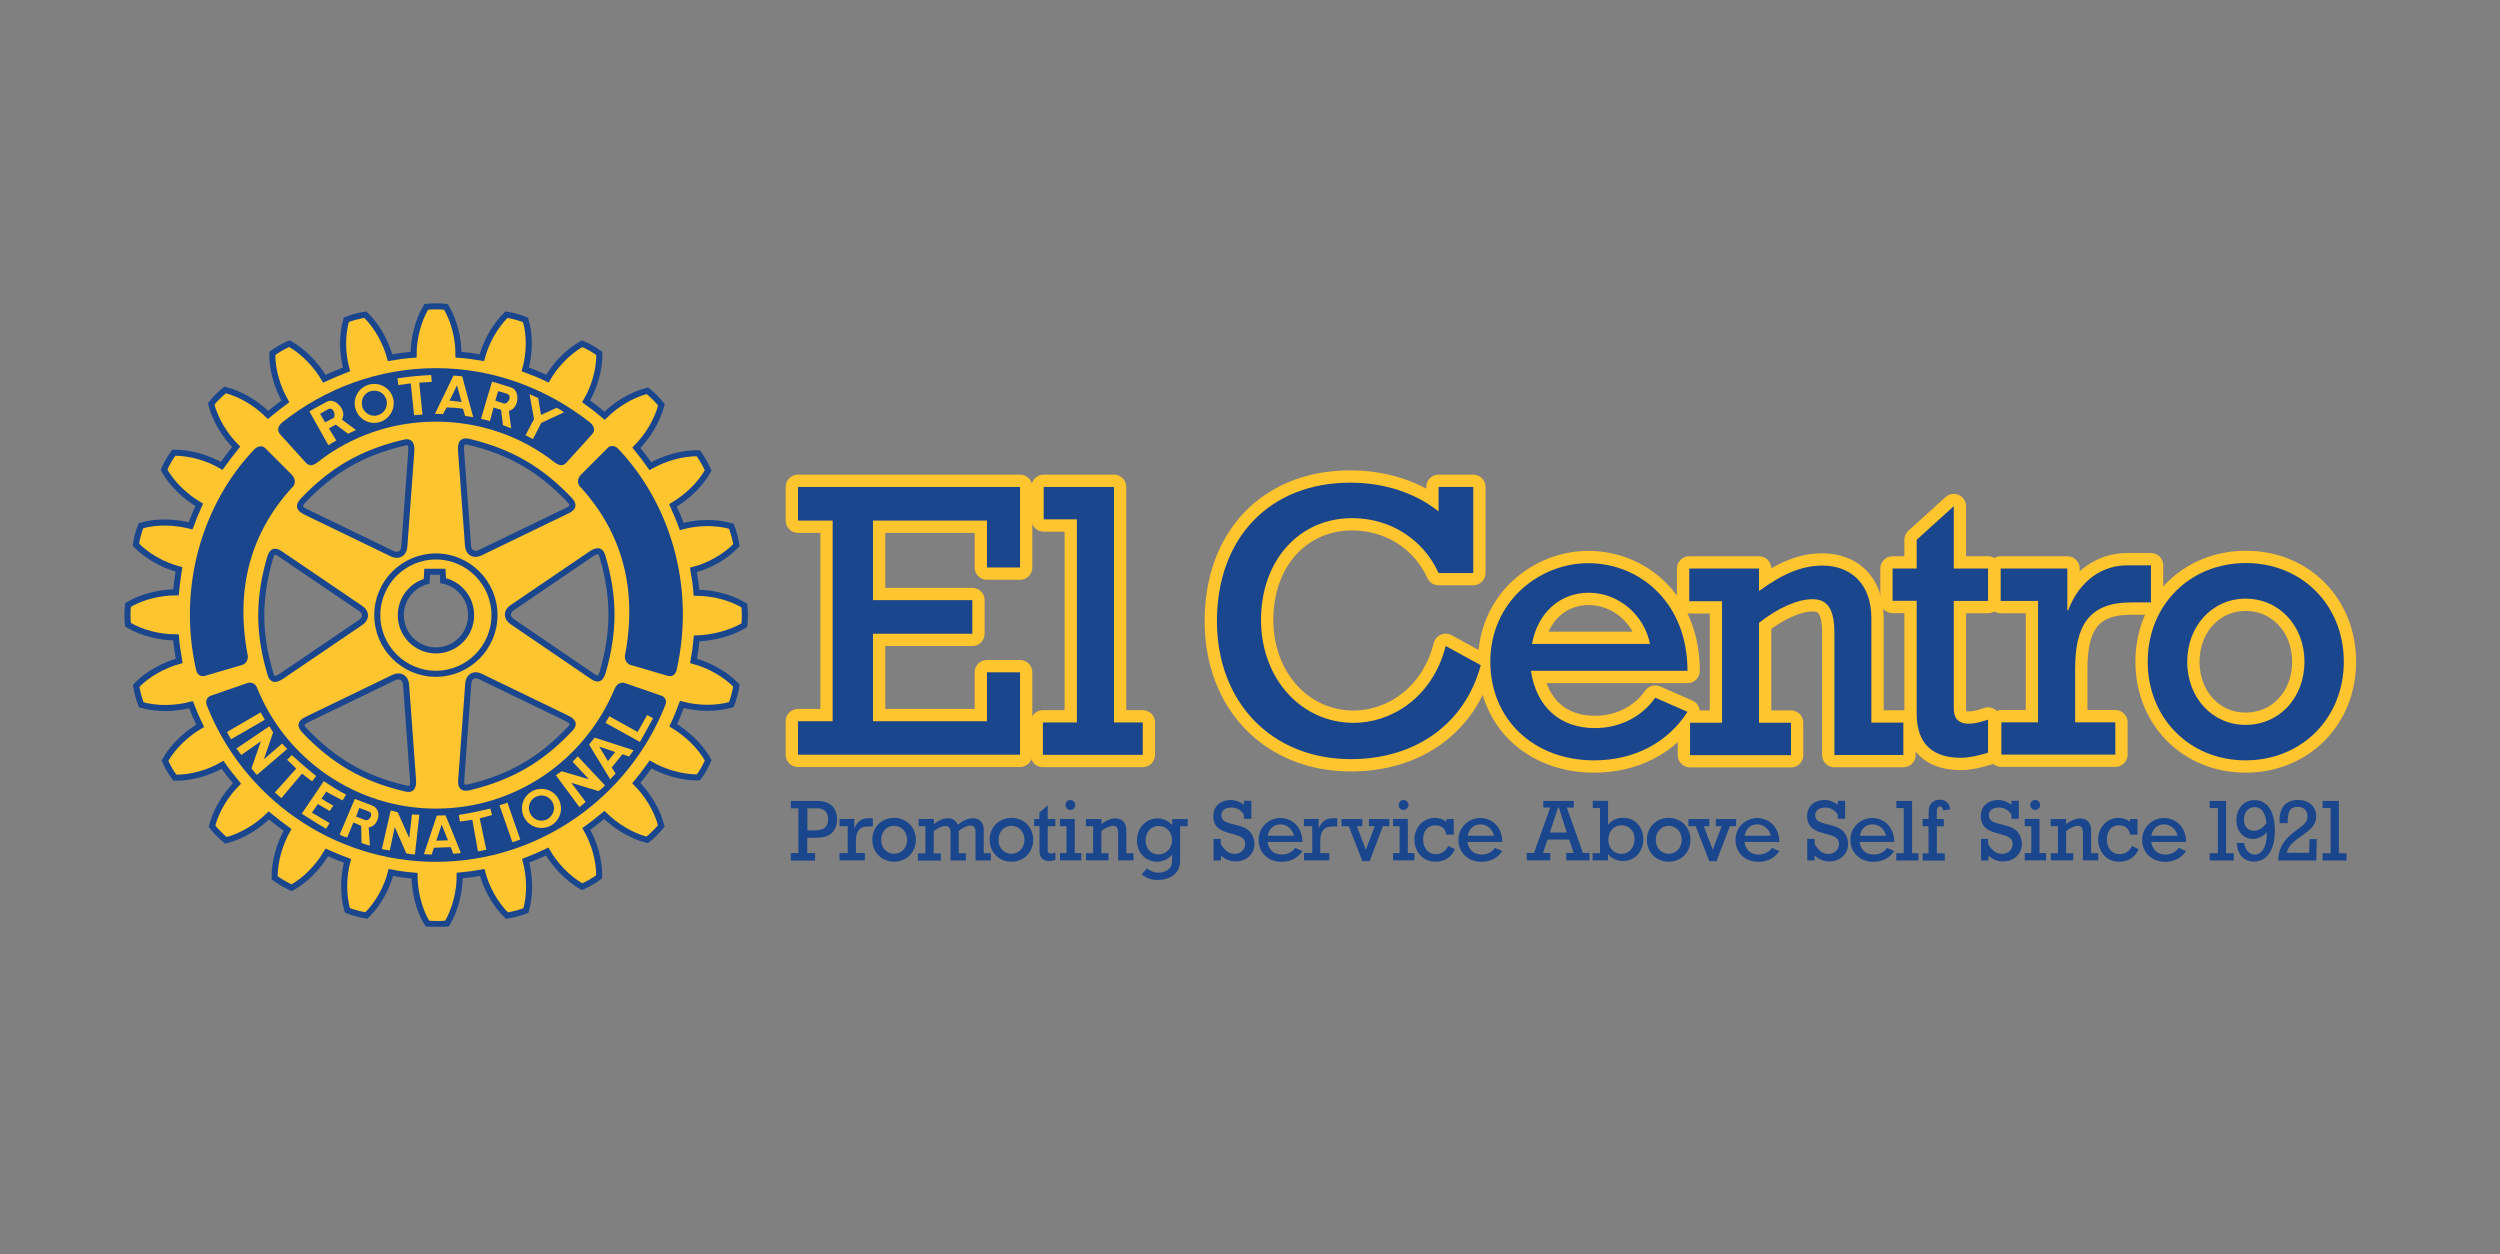 <?xml version="1.0" encoding="UTF-8"?> <svg xmlns="http://www.w3.org/2000/svg" xmlns:xlink="http://www.w3.org/1999/xlink" version="1.1" id="Layer_1" x="0px" y="0px" viewBox="0 0 186 93.33" style="enable-background:new 0 0 186 93.33;" xml:space="preserve"><rect x="0" y="0" width="186" height="93.33" fill="#808080" stroke="none"/> <style type="text/css"> .st0{clip-path:url(#SVGID_2_);fill:#FFC52F;} .st1{clip-path:url(#SVGID_2_);fill:none;stroke:#1A468D;stroke-width:0.452;} .st2{clip-path:url(#SVGID_2_);fill:#1A468D;} .st3{fill:#FFC52F;} .st4{clip-path:url(#SVGID_4_);fill:#FFC52F;} .st5{fill:#FFFFFF;} .st6{fill:none;stroke:#FFC52F;stroke-width:1.829;stroke-linejoin:round;} .st7{clip-path:url(#SVGID_6_);fill:#FFFFFF;} .st8{clip-path:url(#SVGID_6_);fill:none;stroke:#FFC52F;stroke-width:1.829;stroke-linejoin:round;} .st9{clip-path:url(#SVGID_6_);fill:#1A468D;} .st10{fill:#1A468D;} .st11{clip-path:url(#SVGID_8_);fill:#1A468D;} .st12{clip-path:url(#SVGID_10_);fill:#1A468D;} .st13{clip-path:url(#SVGID_12_);fill:#1A468D;} .st14{clip-path:url(#SVGID_14_);fill:#1A468D;} .st15{clip-path:url(#SVGID_16_);fill:#1A468D;} .st16{clip-path:url(#SVGID_18_);fill:#1A468D;} </style> <g> <defs> <rect id="SVGID_1_" x="9.25" y="22.56" width="166.05" height="46.39"></rect> </defs> <clipPath id="SVGID_2_"> <use xlink:href="#SVGID_1_" style="overflow:visible;"></use> </clipPath> <path class="st0" d="M44.83,50.05c-0.2,0.64-0.51,0.44-0.84,0.21l-5.88-4.01c-0.43-0.29-0.44-0.75,0-1.04l5.88-4 c0.61-0.4,0.73-0.13,0.84,0.21C45.72,44.45,45.71,47.03,44.83,50.05 M42.38,54.26c-2.17,2.29-4.41,3.57-7.46,4.31 c-0.64,0.16-0.63-0.22-0.6-0.62l0.52-7.1c0.04-0.51,0.43-0.76,0.9-0.52l6.41,3.1C42.81,53.74,42.64,53.99,42.38,54.26 M32.44,48.39 c-1.45,0-2.62-1.17-2.62-2.62c0-1.2,0.81-2.22,1.92-2.52l0.04-0.71h1.15l0.04,0.66c1.19,0.25,2.08,1.3,2.08,2.56 C35.06,47.21,33.88,48.39,32.44,48.39 M30.12,58.65c-3.07-0.73-5.3-2.03-7.47-4.31c-0.45-0.47-0.12-0.65,0.24-0.83l6.41-3.1 c0.46-0.22,0.87,0,0.91,0.52l0.52,7.11C30.77,58.76,30.48,58.74,30.12,58.65 M20.94,50.31c-0.6,0.41-0.73,0.13-0.83-0.21 c-0.9-3.02-0.89-5.61-0.01-8.62c0.2-0.64,0.51-0.44,0.84-0.21l5.89,4c0.43,0.28,0.44,0.75,0,1.04L20.94,50.31z M22.54,37.25 c2.16-2.27,4.4-3.57,7.46-4.3c0.35-0.09,0.65-0.11,0.6,0.62l-0.52,7.1c-0.04,0.53-0.45,0.75-0.91,0.52l-6.41-3.1 C22.42,37.91,22.09,37.73,22.54,37.25 M34.91,32.88c3.07,0.74,5.3,2.04,7.46,4.31c0.45,0.48,0.13,0.66-0.23,0.83l-6.41,3.1 c-0.46,0.23-0.87,0.01-0.91-0.52l-0.52-7.1C34.25,32.78,34.56,32.8,34.91,32.88 M55.38,46.52c0.05-0.42,0.05-1.05,0-1.47 c-1.08-0.65-2.4-0.94-3.56-0.95c-0.04-0.56-0.13-1.13-0.23-1.7c1.12-0.29,2.33-0.93,3.2-1.84c-0.06-0.41-0.22-1.03-0.38-1.41 c-1.2-0.34-2.56-0.29-3.69,0.02c-0.19-0.53-0.42-1.05-0.65-1.57c1-0.59,2.01-1.51,2.62-2.6c-0.17-0.4-0.49-0.94-0.73-1.28 c-1.26-0.02-2.55,0.39-3.57,0.96c-0.33-0.46-0.68-0.92-1.04-1.37c0.82-0.83,1.55-1.98,1.86-3.19c-0.26-0.34-0.71-0.79-1.04-1.05 c-1.22,0.31-2.36,1.04-3.19,1.86c-0.43-0.37-0.89-0.73-1.37-1.07c0.59-1.01,1-2.31,0.98-3.56c-0.35-0.27-0.88-0.57-1.28-0.73 c-1.09,0.61-2.01,1.61-2.58,2.6c-0.52-0.25-1.08-0.48-1.65-0.69c0.31-1.12,0.38-2.48,0.02-3.68c-0.39-0.17-1-0.32-1.42-0.39 c-0.9,0.88-1.53,2.08-1.83,3.2c-0.57-0.1-1.17-0.18-1.74-0.22c0.01-1.15-0.29-2.48-0.93-3.56c-0.42-0.05-1.05-0.05-1.47,0 c-0.64,1.08-0.94,2.4-0.94,3.56c-0.59,0.04-1.17,0.12-1.75,0.22c-0.3-1.12-0.94-2.33-1.84-3.2c-0.42,0.06-1.03,0.22-1.42,0.38 c-0.34,1.21-0.29,2.56,0.02,3.69c-0.55,0.21-1.12,0.46-1.65,0.7c-0.58-1-1.51-2-2.6-2.62c-0.39,0.17-0.94,0.48-1.27,0.73 c-0.02,1.26,0.39,2.55,0.97,3.57c-0.43,0.32-0.87,0.66-1.29,1.01c-0.82-0.82-1.97-1.55-3.19-1.86c-0.34,0.27-0.79,0.71-1.04,1.04 c0.31,1.22,1.04,2.37,1.86,3.19c-0.37,0.46-0.73,0.93-1.08,1.42c-1-0.58-2.3-0.99-3.56-0.98c-0.26,0.34-0.57,0.88-0.73,1.27 c0.61,1.1,1.61,2.01,2.62,2.61c-0.23,0.51-0.45,1.03-0.64,1.56c-1.13-0.29-2.49-0.36-3.69-0.01c-0.17,0.39-0.33,1-0.38,1.42 c0.88,0.9,2.08,1.53,3.2,1.83c-0.09,0.56-0.16,1.13-0.22,1.71c-1.16,0-2.5,0.3-3.57,0.94c-0.05,0.42-0.05,1.05,0,1.47 c1.07,0.64,2.4,0.94,3.57,0.94c0.05,0.58,0.14,1.17,0.24,1.75c-1.12,0.31-2.33,0.95-3.2,1.85c0.06,0.42,0.22,1.03,0.38,1.42 c1.2,0.34,2.56,0.29,3.7-0.01c0.2,0.53,0.43,1.06,0.68,1.57c-1,0.58-2,1.5-2.62,2.59c0.17,0.4,0.48,0.94,0.74,1.27 c1.25,0.02,2.55-0.38,3.55-0.96c0.33,0.48,0.7,0.94,1.07,1.39c-0.82,0.82-1.55,1.97-1.86,3.18c0.26,0.34,0.71,0.79,1.04,1.05 c1.22-0.31,2.36-1.04,3.19-1.85c0.44,0.37,0.91,0.72,1.39,1.07c-0.57,1.01-0.97,2.31-0.96,3.57c0.34,0.25,0.88,0.56,1.27,0.74 c1.1-0.61,2.02-1.62,2.61-2.63c0.49,0.22,1.01,0.43,1.54,0.63c-0.3,1.11-0.35,2.47-0.01,3.68c0.39,0.16,1,0.32,1.42,0.38 c0.9-0.88,1.53-2.08,1.82-3.2c0.56,0.12,1.15,0.19,1.76,0.24c0.01,1.16,0.3,2.49,0.95,3.56c0.42,0.05,1.05,0.05,1.47,0 c0.64-1.08,0.94-2.4,0.94-3.57c0.56-0.05,1.13-0.13,1.68-0.23c0.29,1.12,0.93,2.33,1.83,3.21c0.42-0.06,1.03-0.22,1.42-0.38 c0.34-1.2,0.29-2.56-0.02-3.7c0.55-0.21,1.08-0.44,1.6-0.69c0.58,1,1.51,2.01,2.6,2.62c0.39-0.17,0.94-0.48,1.27-0.74 c0.02-1.25-0.38-2.55-0.96-3.56c0.46-0.32,0.9-0.68,1.34-1.04c0.83,0.82,1.98,1.55,3.19,1.86c0.35-0.27,0.79-0.72,1.05-1.04 c-0.31-1.22-1.04-2.36-1.86-3.19c0.37-0.44,0.72-0.91,1.06-1.39c1,0.58,2.31,0.98,3.56,0.97c0.26-0.34,0.57-0.88,0.73-1.28 c-0.61-1.09-1.61-2-2.6-2.6c0.24-0.51,0.44-1.03,0.64-1.55c1.12,0.3,2.48,0.36,3.68,0.01c0.16-0.4,0.32-1,0.38-1.42 c-0.88-0.9-2.08-1.53-3.19-1.83c0.1-0.54,0.18-1.11,0.23-1.67C52.97,47.46,54.3,47.16,55.38,46.52"></path> <path class="st1" d="M44.83,50.05c-0.2,0.64-0.51,0.44-0.84,0.21l-5.88-4.01c-0.43-0.29-0.44-0.75,0-1.04l5.88-4 c0.61-0.4,0.73-0.13,0.84,0.21C45.72,44.45,45.71,47.03,44.83,50.05z M42.38,54.26c-2.17,2.29-4.41,3.57-7.46,4.31 c-0.64,0.16-0.63-0.22-0.6-0.62l0.52-7.1c0.04-0.51,0.43-0.76,0.9-0.52l6.41,3.1C42.81,53.74,42.64,53.99,42.38,54.26z M32.44,48.39c-1.45,0-2.62-1.17-2.62-2.62c0-1.2,0.81-2.22,1.92-2.52l0.04-0.71h1.15l0.04,0.66c1.19,0.25,2.08,1.3,2.08,2.56 C35.06,47.21,33.88,48.39,32.44,48.39z M30.12,58.65c-3.07-0.73-5.3-2.03-7.47-4.31c-0.45-0.47-0.12-0.65,0.24-0.83l6.41-3.1 c0.46-0.22,0.87,0,0.91,0.52l0.52,7.11C30.77,58.76,30.48,58.74,30.12,58.65z M20.94,50.31c-0.6,0.41-0.73,0.13-0.83-0.21 c-0.9-3.02-0.89-5.61-0.01-8.62c0.2-0.64,0.51-0.44,0.84-0.21l5.89,4c0.43,0.28,0.44,0.75,0,1.04L20.94,50.31z M22.54,37.25 c2.16-2.27,4.4-3.57,7.46-4.3c0.35-0.09,0.65-0.11,0.6,0.62l-0.52,7.1c-0.04,0.53-0.45,0.75-0.91,0.52l-6.41-3.1 C22.42,37.91,22.09,37.73,22.54,37.25z M34.91,32.88c3.07,0.74,5.3,2.04,7.46,4.31c0.45,0.48,0.13,0.66-0.23,0.83l-6.41,3.1 c-0.46,0.23-0.87,0.01-0.91-0.52l-0.52-7.1C34.25,32.78,34.56,32.8,34.91,32.88z M55.38,46.52c0.05-0.42,0.05-1.05,0-1.47 c-1.08-0.65-2.4-0.94-3.56-0.95c-0.04-0.56-0.13-1.13-0.23-1.7c1.12-0.29,2.33-0.93,3.2-1.84c-0.06-0.41-0.22-1.03-0.38-1.41 c-1.2-0.34-2.56-0.29-3.69,0.02c-0.19-0.53-0.42-1.05-0.65-1.57c1-0.59,2.01-1.51,2.62-2.6c-0.17-0.4-0.49-0.94-0.73-1.28 c-1.26-0.02-2.55,0.39-3.57,0.96c-0.33-0.46-0.68-0.92-1.04-1.37c0.82-0.83,1.55-1.98,1.86-3.19c-0.26-0.34-0.71-0.79-1.04-1.05 c-1.22,0.31-2.36,1.04-3.19,1.86c-0.43-0.37-0.89-0.73-1.37-1.07c0.59-1.01,1-2.31,0.98-3.56c-0.35-0.27-0.88-0.57-1.28-0.73 c-1.09,0.61-2.01,1.61-2.58,2.6c-0.52-0.25-1.08-0.48-1.65-0.69c0.31-1.12,0.38-2.48,0.02-3.68c-0.39-0.17-1-0.32-1.42-0.39 c-0.9,0.88-1.53,2.08-1.83,3.2c-0.57-0.1-1.17-0.18-1.74-0.22c0.01-1.15-0.29-2.48-0.93-3.56c-0.42-0.05-1.05-0.05-1.47,0 c-0.64,1.08-0.94,2.4-0.94,3.56c-0.59,0.04-1.17,0.12-1.75,0.22c-0.3-1.12-0.94-2.33-1.84-3.2c-0.42,0.06-1.03,0.22-1.42,0.38 c-0.34,1.21-0.29,2.56,0.02,3.69c-0.55,0.21-1.12,0.46-1.65,0.7c-0.58-1-1.51-2-2.6-2.62c-0.39,0.17-0.94,0.48-1.27,0.73 c-0.02,1.26,0.39,2.55,0.97,3.57c-0.43,0.32-0.87,0.66-1.29,1.01c-0.82-0.82-1.97-1.55-3.19-1.86c-0.34,0.27-0.79,0.71-1.04,1.04 c0.31,1.22,1.04,2.37,1.86,3.19c-0.37,0.46-0.73,0.93-1.08,1.42c-1-0.58-2.3-0.99-3.56-0.98c-0.26,0.34-0.57,0.88-0.73,1.27 c0.61,1.1,1.61,2.01,2.62,2.61c-0.23,0.51-0.45,1.03-0.64,1.56c-1.13-0.29-2.49-0.36-3.69-0.01c-0.17,0.39-0.33,1-0.38,1.42 c0.88,0.9,2.08,1.53,3.2,1.83c-0.09,0.56-0.16,1.13-0.22,1.71c-1.16,0-2.5,0.3-3.57,0.94c-0.05,0.42-0.05,1.05,0,1.47 c1.07,0.64,2.4,0.94,3.57,0.94c0.05,0.58,0.14,1.17,0.24,1.75c-1.12,0.31-2.33,0.95-3.2,1.85c0.06,0.42,0.22,1.03,0.38,1.42 c1.2,0.34,2.56,0.29,3.7-0.01c0.2,0.53,0.43,1.06,0.68,1.57c-1,0.58-2,1.5-2.62,2.59c0.17,0.4,0.48,0.94,0.74,1.27 c1.25,0.02,2.55-0.38,3.55-0.96c0.33,0.48,0.7,0.94,1.07,1.39c-0.82,0.82-1.55,1.97-1.86,3.18c0.26,0.34,0.71,0.79,1.04,1.05 c1.22-0.31,2.36-1.04,3.19-1.85c0.44,0.37,0.91,0.72,1.39,1.07c-0.57,1.01-0.97,2.31-0.96,3.57c0.34,0.25,0.88,0.56,1.27,0.74 c1.1-0.61,2.02-1.62,2.61-2.63c0.49,0.22,1.01,0.43,1.54,0.63c-0.3,1.11-0.35,2.47-0.01,3.68c0.39,0.16,1,0.32,1.42,0.38 c0.9-0.88,1.53-2.08,1.82-3.2c0.56,0.12,1.15,0.19,1.76,0.24c0.01,1.16,0.3,2.49,0.95,3.56c0.42,0.05,1.05,0.05,1.47,0 c0.64-1.08,0.94-2.4,0.94-3.57c0.56-0.05,1.13-0.13,1.68-0.23c0.29,1.12,0.93,2.33,1.83,3.21c0.42-0.06,1.03-0.22,1.42-0.38 c0.34-1.2,0.29-2.56-0.02-3.7c0.55-0.21,1.08-0.44,1.6-0.69c0.58,1,1.51,2.01,2.6,2.62c0.39-0.17,0.94-0.48,1.27-0.74 c0.02-1.25-0.38-2.55-0.96-3.56c0.46-0.32,0.9-0.68,1.34-1.04c0.83,0.82,1.98,1.55,3.19,1.86c0.35-0.27,0.79-0.72,1.05-1.04 c-0.31-1.22-1.04-2.36-1.86-3.19c0.37-0.44,0.72-0.91,1.06-1.39c1,0.58,2.31,0.98,3.56,0.97c0.26-0.34,0.57-0.88,0.73-1.28 c-0.61-1.09-1.61-2-2.6-2.6c0.24-0.51,0.44-1.03,0.64-1.55c1.12,0.3,2.48,0.36,3.68,0.01c0.16-0.4,0.32-1,0.38-1.42 c-0.88-0.9-2.08-1.53-3.19-1.83c0.1-0.54,0.18-1.11,0.23-1.67C52.97,47.46,54.3,47.16,55.38,46.52z"></path> <path class="st2" d="M49.5,52.46c-2.69,6.82-9.36,11.66-17.07,11.66c-7.71,0-14.36-4.82-17.04-11.63 c-0.14-0.37,0.03-0.64,0.32-0.74l2.72-0.94c0.15-0.05,0.53-0.05,0.69,0.35c2.12,5.3,7.35,9,13.31,9c5.96,0,11.1-3.63,13.3-8.92 c0.21-0.48,0.58-0.47,0.73-0.43l2.72,0.94C49.47,51.84,49.64,52.1,49.5,52.46"></path> <path class="st2" d="M46.02,33.42c3.8,4.01,5.74,10.17,4.32,16.43c-0.07,0.31-0.31,0.54-0.67,0.43l-2.73-0.8 c-0.25-0.06-0.47-0.33-0.45-0.67c0.98-5.08-0.27-9.2-3.24-12.51c-0.3-0.21-0.34-0.65-0.05-0.96l1.98-1.98 C45.32,33.14,45.75,33.09,46.02,33.42"></path> <path class="st2" d="M41.21,34.36c-2.42-1.89-5.49-2.99-8.78-2.99c-3.29,0-6.36,1.11-8.76,2.99c-0.38,0.3-0.66,0.35-0.93,0.05 l-1.9-2.1c-0.21-0.24-0.22-0.58,0.18-0.9c3.13-2.49,7.12-4.02,11.42-4.02c4.3,0,8.24,1.53,11.42,4.01c0.41,0.33,0.41,0.66,0.2,0.9 l-1.9,2.1C41.88,34.71,41.6,34.66,41.21,34.36"></path> <path class="st2" d="M18.9,33.45c-3.79,4-5.72,10.14-4.31,16.4c0.08,0.31,0.31,0.54,0.67,0.43l2.73-0.8 c0.26-0.06,0.47-0.33,0.45-0.67c-0.98-5.08,0.27-9.2,3.25-12.5c0.3-0.21,0.33-0.65,0.05-0.96l-1.98-1.98 C19.55,33.14,19.21,33.14,18.9,33.45"></path> <path class="st1" d="M32.43,41.4c2.4,0,4.36,1.96,4.36,4.37c0,2.4-1.96,4.36-4.36,4.36c-2.4,0-4.36-1.96-4.36-4.36 C28.07,43.35,30.03,41.4,32.43,41.4z"></path> <path class="st0" d="M40.75,60.93c-0.39,0.23-0.89,0.14-1.17-0.2c-0.04-0.04-0.07-0.09-0.1-0.15c-0.09-0.14-0.12-0.3-0.13-0.46 c0-0.33,0.17-0.64,0.47-0.81c0.45-0.26,1.01-0.11,1.27,0.34c0.09,0.16,0.13,0.31,0.13,0.48c0,0.22-0.08,0.43-0.24,0.6 C40.92,60.81,40.84,60.88,40.75,60.93 M41.54,59.41c-0.4-0.69-1.29-0.92-1.99-0.52c-0.46,0.27-0.71,0.74-0.72,1.25 c0,0.2,0.05,0.41,0.13,0.6c0.03,0.05,0.05,0.08,0.07,0.13c0.4,0.7,1.29,0.93,1.98,0.54c0.28-0.16,0.48-0.4,0.6-0.67 c0.09-0.19,0.13-0.4,0.13-0.6C41.73,59.89,41.67,59.64,41.54,59.41"></path> <path class="st0" d="M16.89,54.46l2.5-1.46c0.11,0.2,0.18,0.33,0.31,0.55L17.19,55C17.08,54.83,16.98,54.63,16.89,54.46"></path> <path class="st0" d="M38.12,62.66l-0.96-2.75c0.23-0.06,0.36-0.1,0.59-0.2l0.96,2.75C38.53,62.54,38.31,62.6,38.12,62.66"></path> <path class="st0" d="M20.45,58.96l1.59-1.78c-0.24-0.23-0.44-0.44-0.68-0.65l0.35-0.35c0.62,0.57,1.14,1.01,1.81,1.56l-0.3,0.39 c-0.26-0.2-0.5-0.37-0.75-0.57l-1.54,1.82L20.45,58.96z"></path> <path class="st0" d="M35.56,63.34l-0.42-2.35c-0.33,0.04-0.61,0.08-0.93,0.13l-0.07-0.49c0.83-0.13,1.5-0.28,2.34-0.47l0.13,0.48 c-0.31,0.08-0.61,0.16-0.92,0.24l0.49,2.34L35.56,63.34z"></path> <path class="st0" d="M32.46,62.55l0.2-0.6l0.2-0.6l0.24,0.6l0.23,0.57L32.46,62.55z M33.68,61.95l-0.5-1.21l-0.03-0.08l-0.65,0.02 l-0.02,0.05l-0.4,1.21l-0.54,1.61c0.2,0.01,0.4,0.02,0.58,0.03l0.16-0.51l1.26-0.04l0.18,0.49c0.19-0.02,0.38-0.04,0.57-0.05 L33.68,61.95z"></path> <path class="st0" d="M45.23,56.63l-0.32-0.54l-0.33-0.54l1.19,0.4l-0.11,0.14L45.23,56.63z M44.24,54.88l-0.41,0.51l0.42,0.7 l1.15,1.89c0.14-0.15,0.27-0.29,0.4-0.43l-0.29-0.45l0.8-0.99l0.49,0.18c0.04-0.07,0.1-0.14,0.15-0.21 c0.06-0.08,0.12-0.17,0.19-0.26L44.24,54.88z"></path> </g> <polygon class="st3" points="47.44,54.46 45.33,53.29 45.05,53.78 47.61,55.2 48.59,53.44 48.15,53.2 "></polygon> <g> <defs> <rect id="SVGID_3_" x="9.25" y="22.56" width="166.05" height="46.39"></rect> </defs> <clipPath id="SVGID_4_"> <use xlink:href="#SVGID_3_" style="overflow:visible;"></use> </clipPath> <path class="st4" d="M28.41,63.17l0.66-2.87c0.2,0.03,0.31,0.09,0.52,0.13l0.86,1.93l0.2-1.77c0.18,0.03,0.38,0.01,0.55,0.02 l-0.33,2.96c-0.23,0.01-0.45-0.06-0.64-0.08l-0.86-1.96l-0.37,1.74C28.8,63.24,28.61,63.22,28.41,63.17"></path> <path class="st4" d="M43.11,60.05l-1.75-2.37c0.15-0.13,0.27-0.17,0.43-0.3l2.03,0.6l-1.22-1.31c0.14-0.12,0.26-0.28,0.38-0.4 l2.03,2.16c-0.13,0.17-0.33,0.3-0.47,0.43l-2.04-0.62l1.07,1.42C43.42,59.8,43.27,59.93,43.11,60.05"></path> <path class="st4" d="M17.59,55.69l2.44-1.65c0.13,0.16,0.17,0.28,0.29,0.45l-0.69,2l1.36-1.17c0.11,0.15,0.27,0.27,0.38,0.4 l-2.25,1.93c-0.17-0.14-0.29-0.34-0.41-0.49l0.7-2.01l-1.46,1.02C17.83,56.01,17.7,55.85,17.59,55.69"></path> <path class="st4" d="M27.16,61.01l-0.67-0.26l0.01-0.01l0.06-0.17l0.17-0.46l0.73,0.27c0.09,0.04,0.14,0.11,0.15,0.19 c0.01,0.06,0,0.12-0.02,0.17C27.52,60.92,27.35,61.08,27.16,61.01 M27.71,59.94l-1.31-0.5l-0.48,1.12l-0.07,0.17l-0.58,1.37 c0.19,0.1,0.38,0.16,0.56,0.21l0.46-1.12l0.58,0.25l0.03,1.28c0.21,0.08,0.43,0.14,0.62,0.19l-0.09-1.35 c0.42-0.06,0.68-0.45,0.72-0.83c0.01-0.05,0.01-0.11,0.01-0.17C28.13,60.3,27.99,60.05,27.71,59.94"></path> <path class="st4" d="M22.45,60.54l1.64-2.42c0.52,0.34,1.07,0.71,1.66,1l-0.26,0.43c-0.42-0.21-0.83-0.43-1.22-0.65l-0.35,0.52 c0.3,0.19,0.59,0.37,0.88,0.52l-0.27,0.4l-0.88-0.52l-0.44,0.64l1.31,0.78l-0.26,0.42C23.65,61.3,23.08,60.95,22.45,60.54"></path> <path class="st4" d="M27.93,30.93c-0.51,0.04-0.96-0.32-1.01-0.85V30c-0.01-0.5,0.36-0.9,0.85-0.93c0.52-0.05,0.96,0.32,1.01,0.84 c0,0.03,0.01,0.06,0,0.09C28.78,30.49,28.42,30.88,27.93,30.93 M29.29,29.88c-0.07-0.8-0.78-1.38-1.58-1.31 c-0.75,0.07-1.32,0.69-1.32,1.44c0,0.04,0,0.08,0,0.12c0.08,0.81,0.78,1.39,1.57,1.33c0.76-0.07,1.33-0.71,1.33-1.45 C29.3,29.95,29.29,29.92,29.29,29.88"></path> <path class="st4" d="M33.44,29.81l0.26-0.52l0.3-0.62l0.17,0.62l0.17,0.62C34.05,29.86,33.75,29.83,33.44,29.81 M34.73,29.29 L34.39,28l-0.65-0.06l-0.65,1.35l-0.73,1.5c0.25,0.01,0.35,0,0.6,0.02l0.27-0.5c0.4,0.02,0.79,0.03,1.21,0.1l0.17,0.54 c0.21,0.02,0.37,0.05,0.6,0.09L34.73,29.29z"></path> <path class="st4" d="M30.81,30.89l-0.25-2.37l-0.92,0.13l-0.07-0.5c1.05-0.15,1.47-0.19,2.51-0.25l0.04,0.51l-0.93,0.06l0.24,2.37 L30.81,30.89z"></path> <path class="st4" d="M40.25,30.87l-0.21-1.26c-0.25-0.11-0.39-0.17-0.64-0.28l0.33,1.85l-0.63,1.2l0.55,0.29l0.62-1.21l1.7-0.79 c-0.18-0.13-0.37-0.22-0.55-0.33L40.25,30.87z"></path> <path class="st4" d="M37.5,30.02l-0.65-0.21l0.07-0.25l0.14-0.46c0.26,0.08,0.43,0.11,0.67,0.2c0.14,0.05,0.19,0.14,0.19,0.26 C37.91,29.79,37.68,30.07,37.5,30.02 M38.49,29.55c-0.01-0.32-0.16-0.62-0.44-0.71c-0.47-0.15-0.96-0.32-1.44-0.44l-0.35,1.15 l-0.47,1.61c0.26,0.07,0.42,0.1,0.66,0.17l0.27-1.01l0.56,0.17l0.14,1.14c0.24,0.09,0.39,0.15,0.61,0.24l-0.17-1.3 C38.3,30.46,38.52,29.99,38.49,29.55"></path> <path class="st4" d="M24.8,31.1l-0.61,0.32l-0.3-0.5l-0.08-0.13c0.24-0.14,0.38-0.23,0.61-0.35c0.29-0.17,0.49,0.21,0.47,0.48 C24.9,31,24.86,31.06,24.8,31.1 M25.9,32.27c0.23-0.11,0.39-0.18,0.59-0.28l-1.05-0.77c0.06-0.1,0.09-0.21,0.1-0.31 c0.05-0.62-0.69-1.31-1.2-1.03c-0.44,0.24-0.89,0.46-1.32,0.73l0.17,0.3l1.24,2.21c0.24-0.13,0.37-0.23,0.59-0.35l-0.55-0.9 l0.51-0.28L25.9,32.27z"></path> </g> <polygon class="st5" points="61.95,38.73 59.37,38.73 59.37,36.23 75.89,36.23 75.89,42.22 73.43,42.22 73.43,38.73 64.95,38.73 64.95,44.65 72.34,44.65 72.34,47.15 64.95,47.15 64.95,53.66 73.43,53.66 73.43,50.02 75.89,50.02 75.89,56.15 59.37,56.15 59.37,53.66 61.95,53.66 "></polygon> <polygon class="st6" points="61.95,38.73 59.37,38.73 59.37,36.23 75.89,36.23 75.89,42.22 73.43,42.22 73.43,38.73 64.95,38.73 64.95,44.65 72.34,44.65 72.34,47.15 64.95,47.15 64.95,53.66 73.43,53.66 73.43,50.02 75.89,50.02 75.89,56.15 59.37,56.15 59.37,53.66 61.95,53.66 "></polygon> <polygon class="st5" points="80.12,38.64 77.65,38.64 77.65,36.23 82.88,36.23 82.88,53.75 85.02,53.75 85.02,56.16 77.59,56.16 77.59,53.75 80.12,53.75 "></polygon> <polygon class="st6" points="80.12,38.64 77.65,38.64 77.65,36.23 82.88,36.23 82.88,53.75 85.02,53.75 85.02,56.16 77.59,56.16 77.59,53.75 80.12,53.75 "></polygon> <g> <defs> <rect id="SVGID_5_" x="9.25" y="22.56" width="166.05" height="46.39"></rect> </defs> <clipPath id="SVGID_6_"> <use xlink:href="#SVGID_5_" style="overflow:visible;"></use> </clipPath> <path class="st7" d="M110.17,49.49c-1.17,4.35-4.84,6.99-9.66,6.99c-5.9,0-9.97-4.23-9.97-10.27c0-6.19,3.93-10.3,9.92-10.3 c2.53,0,4.84,0.76,6.57,2.14v-1.82h2.58v6.4h-2.58c-1.15-2.52-3.61-4.08-6.43-4.08c-3.96,0-6.78,3.17-6.78,7.57 c0,4.35,2.97,7.66,6.9,7.66c2.7,0,5.84-1.79,6.84-5.72L110.17,49.49z"></path> <path class="st8" d="M110.17,49.49c-1.17,4.35-4.84,6.99-9.66,6.99c-5.9,0-9.97-4.23-9.97-10.27c0-6.19,3.93-10.3,9.92-10.3 c2.53,0,4.84,0.76,6.57,2.14v-1.82h2.58v6.4h-2.58c-1.15-2.52-3.61-4.08-6.43-4.08c-3.96,0-6.78,3.17-6.78,7.57 c0,4.35,2.97,7.66,6.9,7.66c2.7,0,5.84-1.79,6.84-5.72L110.17,49.49z"></path> <path class="st7" d="M122.76,47.91c-0.44-2.2-2.38-3.81-4.55-3.81c-2.17,0-3.81,1.5-4.23,3.81H122.76z M113.9,49.91 c0.41,2.7,2.17,4.26,4.76,4.26c1.79,0,3.46-0.79,4.49-2.26l2.4,1.05c-1.49,2.32-3.99,3.61-6.95,3.61c-4.49,0-7.72-3.05-7.72-7.34 c0-4.49,3.67-7.33,7.28-7.33c3.84,0,7.39,2.93,7.39,8.01H113.9z"></path> <path class="st8" d="M122.76,47.91c-0.44-2.2-2.38-3.81-4.55-3.81c-2.17,0-3.81,1.5-4.23,3.81H122.76z M113.9,49.91 c0.41,2.7,2.17,4.26,4.76,4.26c1.79,0,3.46-0.79,4.49-2.26l2.4,1.05c-1.49,2.32-3.99,3.61-6.95,3.61c-4.49,0-7.72-3.05-7.72-7.34 c0-4.49,3.67-7.33,7.28-7.33c3.84,0,7.39,2.93,7.39,8.01H113.9z"></path> <path class="st7" d="M130.86,43.98c1.85-1.35,3.26-1.9,4.73-1.9c1.96,0,3.64,1.2,3.64,3.93v7.75h2.38v2.41h-5.13v-9.07 c0-1.76-0.5-2.52-1.62-2.52c-1.11,0-2.58,0.64-3.99,1.76v7.43h2.38v2.41h-7.51v-2.41h2.38v-9.04h-2.44V42.3h5.19V43.98z"></path> <path class="st8" d="M130.86,43.98c1.85-1.35,3.26-1.9,4.73-1.9c1.96,0,3.64,1.2,3.64,3.93v7.75h2.38v2.41h-5.13v-9.07 c0-1.76-0.5-2.52-1.62-2.52c-1.11,0-2.58,0.64-3.99,1.76v7.43h2.38v2.41h-7.51v-2.41h2.38v-9.04h-2.44V42.3h5.19V43.98z"></path> <path class="st7" d="M140.81,42.3h1.79v-2.14l2.76-2.5v4.64h2.55v2.41h-2.55v8.01c0,1.35,1.21,1.29,2.55,0.82v2.46 c-0.65,0.2-1.38,0.38-2.02,0.38c-1.94,0-3.29-0.88-3.29-3.29v-8.39h-1.79V42.3z"></path> <path class="st8" d="M140.81,42.3h1.79v-2.14l2.76-2.5v4.64h2.55v2.41h-2.55v8.01c0,1.35,1.21,1.29,2.55,0.82v2.46 c-0.65,0.2-1.38,0.38-2.02,0.38c-1.94,0-3.29-0.88-3.29-3.29v-8.39h-1.79V42.3z"></path> <path class="st7" d="M151.64,44.71h-2.79V42.3h4.96v3.11h0.06c0.88-2.32,2.64-3.35,4.37-3.35h1.79v2.76h-1.47 c-3.2,0-4.17,1.79-4.17,4.96v3.96h2.99v2.4h-8.48v-2.4h2.73V44.71z"></path> <path class="st8" d="M151.64,44.71h-2.79V42.3h4.96v3.11h0.06c0.88-2.32,2.64-3.35,4.37-3.35h1.79v2.76h-1.47 c-3.2,0-4.17,1.79-4.17,4.96v3.96h2.99v2.4h-8.48v-2.4h2.73V44.71z"></path> <path class="st7" d="M167.07,53.93c2.5,0,4.38-2,4.38-4.7c0-2.67-1.88-4.69-4.38-4.69c-2.46,0-4.34,2.02-4.34,4.69 C162.73,51.93,164.61,53.93,167.07,53.93 M167.1,41.89c4.17,0,7.28,3.14,7.28,7.34s-3.14,7.34-7.31,7.34 c-4.16,0-7.28-3.14-7.28-7.34S162.91,41.89,167.1,41.89"></path> <path class="st8" d="M167.07,53.93c2.5,0,4.38-2,4.38-4.7c0-2.67-1.88-4.69-4.38-4.69c-2.46,0-4.34,2.02-4.34,4.69 C162.73,51.93,164.61,53.93,167.07,53.93z M167.1,41.89c4.17,0,7.28,3.14,7.28,7.34s-3.14,7.34-7.31,7.34 c-4.16,0-7.28-3.14-7.28-7.34S162.91,41.89,167.1,41.89z"></path> <path class="st9" d="M60.62,61.78c0.81,0,0.99-0.38,0.99-0.83c0-0.52-0.29-0.81-0.78-0.81h-0.76v1.64H60.62z M59.4,60.14h-0.56 v-0.55h1.96c1.23,0,1.48,0.81,1.48,1.37c0,0.45-0.18,0.8-0.37,0.99c-0.31,0.3-0.72,0.38-1.36,0.38h-0.49v1.14h0.58v0.56h-1.8v-0.56 h0.56V60.14z"></path> <path class="st9" d="M63.08,61.47h-0.62v-0.54h1.1v0.69h0.01c0.2-0.51,0.59-0.74,0.97-0.74h0.4v0.61h-0.33 c-0.71,0-0.93,0.4-0.93,1.1v0.88h0.67v0.54h-1.89v-0.54h0.61V61.47z"></path> <path class="st9" d="M66.52,63.52c0.55,0,0.97-0.44,0.97-1.04c0-0.59-0.42-1.04-0.97-1.04c-0.55,0-0.96,0.45-0.96,1.04 C65.55,63.08,65.97,63.52,66.52,63.52 M66.52,60.85c0.92,0,1.62,0.7,1.62,1.63c0,0.94-0.7,1.63-1.62,1.63 c-0.93,0-1.62-0.7-1.62-1.63C64.9,61.54,65.59,60.85,66.52,60.85"></path> <path class="st9" d="M68.87,61.47h-0.52v-0.54h1.13v0.39c0.36-0.29,0.71-0.44,1.04-0.44c0.35,0,0.61,0.17,0.74,0.48 c0.44-0.34,0.76-0.48,1.11-0.48c0.51,0,0.82,0.31,0.82,0.85v1.75h0.53v0.54h-1.14v-2.15c0-0.3-0.14-0.45-0.37-0.45 c-0.25,0-0.57,0.15-0.88,0.4v1.66h0.53v0.54h-1.14v-2.13c0-0.33-0.18-0.44-0.38-0.44c-0.22,0-0.49,0.12-0.87,0.38v1.66h0.53v0.54 h-1.71v-0.54h0.56V61.47z"></path> <path class="st9" d="M75.25,63.52c0.55,0,0.97-0.44,0.97-1.04c0-0.59-0.42-1.04-0.97-1.04c-0.55,0-0.96,0.45-0.96,1.04 C74.28,63.08,74.7,63.52,75.25,63.52 M75.25,60.85c0.93,0,1.62,0.7,1.62,1.63c0,0.94-0.7,1.63-1.62,1.63 c-0.93,0-1.62-0.7-1.62-1.63C73.63,61.54,74.32,60.85,75.25,60.85"></path> <path class="st9" d="M76.93,60.94h0.4v-0.48l0.62-0.55v1.03h0.57v0.53h-0.57v1.78c0,0.3,0.27,0.29,0.57,0.18v0.55 c-0.14,0.04-0.31,0.08-0.45,0.08c-0.43,0-0.73-0.2-0.73-0.73v-1.87h-0.4V60.94z"></path> <path class="st9" d="M80,59.89c0,0.2-0.16,0.37-0.36,0.37c-0.2,0-0.37-0.16-0.37-0.37c0-0.2,0.16-0.37,0.37-0.37 C79.84,59.52,80,59.69,80,59.89 M79.35,61.47h-0.49v-0.54h1.1v2.54h0.49v0.54h-1.59v-0.54h0.49V61.47z"></path> <path class="st9" d="M81.94,61.31c0.41-0.3,0.72-0.42,1.05-0.42c0.44,0,0.81,0.27,0.81,0.87v1.72h0.53v0.53h-1.14V62 c0-0.39-0.11-0.56-0.36-0.56c-0.25,0-0.57,0.14-0.89,0.39v1.65h0.53v0.53H80.8v-0.53h0.53v-2.01h-0.54v-0.53h1.16V61.31z"></path> <path class="st9" d="M86.19,63.57c0.57,0,1.01-0.46,1.01-1.06c0-0.6-0.43-1.06-0.99-1.06c-0.56,0-0.98,0.45-0.98,1.06 C85.23,63.13,85.63,63.57,86.19,63.57 M88.35,61.47H87.8v2.57c0,1.1-0.96,1.43-1.65,1.43c-0.47,0-0.8-0.11-1.21-0.41l0.39-0.45 c0.27,0.21,0.56,0.32,0.88,0.32c0.38,0,0.99-0.2,0.99-0.87V63.6h-0.01c-0.24,0.31-0.68,0.51-1.1,0.51c-0.87,0-1.5-0.67-1.5-1.58 c0-0.93,0.66-1.64,1.53-1.64c0.41,0,0.77,0.16,1.09,0.49v-0.44h1.16V61.47z"></path> <path class="st9" d="M90.28,62.41h0.55v0.39c0.28,0.48,0.61,0.73,1.03,0.73c0.45,0,0.78-0.32,0.78-0.74c0-0.87-1.39-0.57-2.08-1.26 c-0.17-0.17-0.29-0.43-0.29-0.8c0-0.82,0.63-1.21,1.29-1.21c0.35,0,0.69,0.12,0.99,0.35v-0.29h0.55v1.34h-0.55V60.6 c-0.24-0.35-0.54-0.52-0.94-0.52c-0.45,0-0.74,0.23-0.74,0.57c0,0.15,0.06,0.29,0.15,0.38c0.35,0.34,1.41,0.29,1.93,0.8 c0.23,0.24,0.38,0.6,0.38,0.96c0,0.75-0.6,1.3-1.4,1.3c-0.4,0-0.77-0.14-1.09-0.44v0.37h-0.55V62.41z"></path> <path class="st9" d="M96.27,62.18c-0.1-0.49-0.53-0.85-1.01-0.85c-0.48,0-0.85,0.33-0.94,0.85H96.27z M94.3,62.63 c0.09,0.6,0.48,0.95,1.06,0.95c0.4,0,0.77-0.17,1-0.5l0.54,0.24c-0.33,0.51-0.89,0.8-1.55,0.8c-1,0-1.71-0.68-1.71-1.63 c0-1,0.81-1.63,1.62-1.63c0.86,0,1.64,0.65,1.64,1.78H94.3z"></path> <path class="st9" d="M97.63,61.47h-0.62v-0.54h1.1v0.69h0.01c0.2-0.51,0.59-0.74,0.97-0.74h0.4v0.61h-0.33 c-0.71,0-0.93,0.4-0.93,1.1v0.88h0.67v0.54h-1.88v-0.54h0.61V61.47z"></path> </g> <polygon class="st10" points="100.35,61.47 99.81,61.47 99.81,60.94 101.36,60.94 101.36,61.47 100.95,61.47 101.62,63.22 102.28,61.47 101.85,61.47 101.85,60.94 103.37,60.94 103.37,61.47 102.89,61.47 101.9,64.07 101.36,64.07 "></polygon> <g> <defs> <rect id="SVGID_7_" x="9.25" y="22.56" width="166.05" height="46.39"></rect> </defs> <clipPath id="SVGID_8_"> <use xlink:href="#SVGID_7_" style="overflow:visible;"></use> </clipPath> <path class="st11" d="M104.79,59.89c0,0.2-0.16,0.37-0.37,0.37c-0.2,0-0.36-0.16-0.36-0.37c0-0.2,0.16-0.37,0.36-0.37 C104.63,59.52,104.79,59.69,104.79,59.89 M104.13,61.47h-0.49v-0.54h1.1v2.54h0.49v0.54h-1.59v-0.54h0.49V61.47z"></path> <path class="st11" d="M108.16,62.1h-0.55c-0.03-0.21-0.12-0.39-0.27-0.52c-0.14-0.12-0.33-0.18-0.55-0.18 c-0.55,0-0.91,0.42-0.91,1.04c0,0.66,0.38,1.11,0.94,1.11c0.41,0,0.74-0.22,0.93-0.61l0.5,0.24c-0.27,0.61-0.78,0.93-1.45,0.93 c-1.07,0-1.57-0.88-1.57-1.66c0-0.89,0.67-1.6,1.51-1.6c0.33,0,0.64,0.1,0.87,0.3v-0.21h0.55V62.1z"></path> <path class="st11" d="M111.15,62.18c-0.1-0.49-0.53-0.85-1.01-0.85c-0.48,0-0.85,0.33-0.94,0.85H111.15z M109.17,62.63 c0.1,0.6,0.48,0.95,1.06,0.95c0.4,0,0.77-0.17,1-0.5l0.54,0.24c-0.33,0.51-0.89,0.8-1.54,0.8c-1,0-1.72-0.68-1.72-1.63 c0-1,0.81-1.63,1.62-1.63c0.86,0,1.64,0.65,1.64,1.78H109.17z"></path> </g> <path class="st10" d="M115.98,60.08h-0.06l-0.61,1.86h1.26L115.98,60.08z M115.14,62.46l-0.34,1h0.54v0.55h-1.75v-0.55h0.54 l1.21-3.38h-0.52v-0.49h2.27v0.49h-0.52l1.2,3.38h0.49v0.55h-1.73v-0.55h0.55l-0.33-1H115.14z"></path> <g> <defs> <rect id="SVGID_9_" x="9.25" y="22.56" width="166.05" height="46.39"></rect> </defs> <clipPath id="SVGID_10_"> <use xlink:href="#SVGID_9_" style="overflow:visible;"></use> </clipPath> <path class="st12" d="M120.63,63.53c0.57,0,0.98-0.46,0.98-1.1c0-0.75-0.55-1.03-0.97-1.03c-0.57,0-0.98,0.45-0.98,1.08 C119.66,63.08,120.07,63.53,120.63,63.53 M118.49,63.48h0.55v-3.36h-0.54v-0.54h1.14v1.78c0.33-0.36,0.67-0.52,1.12-0.52 c0.87,0,1.5,0.67,1.5,1.6c0,0.94-0.64,1.62-1.51,1.62c-0.45,0-0.88-0.2-1.1-0.51h-0.01v0.46h-1.15V63.48z"></path> <path class="st12" d="M124.15,63.52c0.55,0,0.97-0.44,0.97-1.04c0-0.59-0.42-1.04-0.97-1.04c-0.55,0-0.96,0.45-0.96,1.04 C123.18,63.08,123.6,63.52,124.15,63.52 M124.15,60.85c0.93,0,1.62,0.7,1.62,1.63c0,0.94-0.7,1.63-1.62,1.63 c-0.93,0-1.62-0.7-1.62-1.63C122.53,61.54,123.22,60.85,124.15,60.85"></path> </g> <polygon class="st10" points="126.16,61.47 125.62,61.47 125.62,60.94 127.17,60.94 127.17,61.47 126.76,61.47 127.43,63.22 128.09,61.47 127.66,61.47 127.66,60.94 129.17,60.94 129.17,61.47 128.7,61.47 127.71,64.07 127.17,64.07 "></polygon> <g> <defs> <rect id="SVGID_11_" x="9.25" y="22.56" width="166.05" height="46.39"></rect> </defs> <clipPath id="SVGID_12_"> <use xlink:href="#SVGID_11_" style="overflow:visible;"></use> </clipPath> <path class="st13" d="M131.75,62.18c-0.1-0.49-0.53-0.85-1.01-0.85c-0.48,0-0.85,0.33-0.94,0.85H131.75z M129.78,62.63 c0.09,0.6,0.48,0.95,1.06,0.95c0.39,0,0.77-0.17,1-0.5l0.54,0.24c-0.33,0.51-0.89,0.8-1.55,0.8c-1,0-1.71-0.68-1.71-1.63 c0-1,0.81-1.63,1.62-1.63c0.85,0,1.64,0.65,1.64,1.78H129.78z"></path> <path class="st13" d="M134.46,62.41h0.55v0.39c0.28,0.48,0.6,0.73,1.03,0.73c0.45,0,0.78-0.32,0.78-0.74 c0-0.87-1.39-0.57-2.08-1.26c-0.17-0.17-0.29-0.43-0.29-0.8c0-0.82,0.62-1.21,1.29-1.21c0.36,0,0.69,0.12,0.99,0.35v-0.29h0.55 v1.34h-0.55V60.6c-0.24-0.35-0.54-0.52-0.94-0.52c-0.45,0-0.74,0.23-0.74,0.57c0,0.15,0.06,0.29,0.15,0.38 c0.35,0.34,1.41,0.29,1.92,0.8c0.24,0.24,0.38,0.6,0.38,0.96c0,0.75-0.6,1.3-1.4,1.3c-0.4,0-0.77-0.14-1.09-0.44v0.37h-0.55V62.41z "></path> <path class="st13" d="M140.32,62.18c-0.1-0.49-0.53-0.85-1.01-0.85s-0.85,0.33-0.94,0.85H140.32z M138.35,62.63 c0.09,0.6,0.48,0.95,1.05,0.95c0.4,0,0.77-0.17,1-0.5l0.53,0.24c-0.33,0.51-0.89,0.8-1.54,0.8c-1,0-1.72-0.68-1.72-1.63 c0-1,0.81-1.63,1.62-1.63c0.86,0,1.64,0.65,1.64,1.78H138.35z"></path> </g> <polygon class="st10" points="141.09,59.59 141.09,60.12 141.64,60.12 141.64,63.48 141.08,63.48 141.08,64.02 142.73,64.02 142.73,63.48 142.26,63.48 142.26,59.59 "></polygon> <g> <defs> <rect id="SVGID_13_" x="9.25" y="22.56" width="166.05" height="46.39"></rect> </defs> <clipPath id="SVGID_14_"> <use xlink:href="#SVGID_13_" style="overflow:visible;"></use> </clipPath> <path class="st14" d="M143.49,61.47h-0.45v-0.54h0.45v-0.55c0-0.61,0.39-0.88,0.82-0.88c0.44,0,0.72,0.25,0.79,0.71l-0.54,0.09 c-0.02-0.2-0.1-0.3-0.23-0.3c-0.15,0-0.23,0.12-0.23,0.33v0.61h0.52v0.54h-0.52v2.01h0.59v0.54h-1.64v-0.54h0.43V61.47z"></path> <path class="st14" d="M147.37,62.41h0.55v0.39c0.28,0.48,0.61,0.73,1.03,0.73c0.45,0,0.79-0.32,0.79-0.74 c0-0.87-1.39-0.57-2.08-1.26c-0.17-0.17-0.29-0.43-0.29-0.8c0-0.82,0.63-1.21,1.29-1.21c0.35,0,0.69,0.12,0.99,0.35v-0.29h0.55 v1.34h-0.55V60.6c-0.24-0.35-0.54-0.52-0.94-0.52c-0.45,0-0.74,0.23-0.74,0.57c0,0.15,0.06,0.29,0.15,0.38 c0.35,0.34,1.41,0.29,1.93,0.8c0.23,0.24,0.38,0.6,0.38,0.96c0,0.75-0.6,1.3-1.4,1.3c-0.41,0-0.77-0.14-1.09-0.44v0.37h-0.55V62.41 z"></path> <path class="st14" d="M151.79,59.89c0,0.2-0.16,0.37-0.37,0.37c-0.2,0-0.37-0.16-0.37-0.37c0-0.2,0.16-0.37,0.37-0.37 C151.63,59.52,151.79,59.69,151.79,59.89 M151.13,61.47h-0.49v-0.54h1.1v2.54h0.49v0.54h-1.59v-0.54h0.49V61.47z"></path> <path class="st14" d="M153.72,61.31c0.41-0.3,0.72-0.42,1.05-0.42c0.44,0,0.81,0.27,0.81,0.87v1.72h0.53v0.53h-1.14V62 c0-0.39-0.11-0.56-0.36-0.56c-0.25,0-0.57,0.14-0.89,0.39v1.65h0.53v0.53h-1.67v-0.53h0.53v-2.01h-0.54v-0.53h1.15V61.31z"></path> <path class="st14" d="M159.03,62.1h-0.55c-0.04-0.21-0.12-0.39-0.27-0.52c-0.13-0.12-0.32-0.18-0.55-0.18 c-0.55,0-0.91,0.42-0.91,1.04c0,0.66,0.38,1.11,0.94,1.11c0.41,0,0.75-0.22,0.93-0.61l0.5,0.24c-0.27,0.61-0.78,0.93-1.45,0.93 c-1.07,0-1.57-0.88-1.57-1.66c0-0.89,0.67-1.6,1.51-1.6c0.33,0,0.64,0.1,0.87,0.3v-0.21h0.55V62.1z"></path> <path class="st14" d="M162.01,62.18c-0.1-0.49-0.53-0.85-1.01-0.85c-0.48,0-0.85,0.33-0.94,0.85H162.01z M160.05,62.63 c0.09,0.6,0.48,0.95,1.05,0.95c0.4,0,0.77-0.17,1-0.5l0.54,0.24c-0.33,0.51-0.89,0.8-1.54,0.8c-1,0-1.72-0.68-1.72-1.63 c0-1,0.81-1.63,1.62-1.63c0.86,0,1.64,0.65,1.64,1.78H160.05z"></path> </g> <polygon class="st10" points="164.4,59.59 164.4,60.12 165.01,60.12 165.01,63.48 164.4,63.48 164.4,64.02 166.19,64.02 166.19,63.48 165.62,63.48 165.62,59.59 "></polygon> <g> <defs> <rect id="SVGID_15_" x="9.25" y="22.56" width="166.05" height="46.39"></rect> </defs> <clipPath id="SVGID_16_"> <use xlink:href="#SVGID_15_" style="overflow:visible;"></use> </clipPath> <path class="st15" d="M167.75,60.05c-0.47,0-0.8,0.38-0.8,0.93c0,0.5,0.29,0.83,0.74,0.83c0.33,0,0.62-0.18,0.94-0.57 C168.53,60.43,168.25,60.05,167.75,60.05 M166.96,62.71c0.07,0.53,0.38,0.87,0.8,0.87c0.46,0,0.9-0.45,0.9-1.66 c-0.28,0.31-0.67,0.5-1.04,0.5c-0.71,0-1.23-0.58-1.23-1.38c0-0.89,0.55-1.51,1.34-1.51c0.96,0,1.52,0.83,1.52,2.26 c0,1.45-0.58,2.31-1.56,2.31c-0.75,0-1.24-0.54-1.27-1.38H166.96z"></path> <path class="st15" d="M172.33,64.02h-2.83c0-0.6,0.21-1.21,0.73-1.73c0.69-0.69,1.45-0.89,1.45-1.56c0-0.42-0.28-0.7-0.72-0.7 c-0.61,0-0.76,0.36-0.76,1.21h-0.59c-0.1-1.2,0.53-1.72,1.34-1.72c1.03,0,1.38,0.68,1.38,1.2c0,0.32-0.11,0.62-0.4,0.92 c-0.6,0.6-1.63,0.97-1.79,1.81h1.66l0.03-1.02h0.54L172.33,64.02z"></path> </g> <polygon class="st10" points="172.8,59.59 172.8,60.12 173.4,60.12 173.4,63.48 172.8,63.48 172.8,64.02 174.58,64.02 174.58,63.48 174.01,63.48 174.01,59.59 "></polygon> <polygon class="st10" points="61.95,38.73 59.37,38.73 59.37,36.23 75.89,36.23 75.89,42.22 73.43,42.22 73.43,38.73 64.95,38.73 64.95,44.65 72.34,44.65 72.34,47.15 64.95,47.15 64.95,53.66 73.43,53.66 73.43,50.02 75.89,50.02 75.89,56.15 59.37,56.15 59.37,53.66 61.95,53.66 "></polygon> <polygon class="st10" points="80.12,38.64 77.65,38.64 77.65,36.23 82.88,36.23 82.88,53.75 85.02,53.75 85.02,56.16 77.59,56.16 77.59,53.75 80.12,53.75 "></polygon> <g> <defs> <rect id="SVGID_17_" x="9.25" y="22.56" width="166.05" height="46.39"></rect> </defs> <clipPath id="SVGID_18_"> <use xlink:href="#SVGID_17_" style="overflow:visible;"></use> </clipPath> <path class="st16" d="M110.17,49.49c-1.17,4.35-4.84,6.99-9.66,6.99c-5.9,0-9.97-4.23-9.97-10.27c0-6.19,3.93-10.3,9.92-10.3 c2.53,0,4.84,0.76,6.57,2.14v-1.82h2.58v6.4h-2.58c-1.15-2.52-3.61-4.08-6.43-4.08c-3.96,0-6.78,3.17-6.78,7.57 c0,4.35,2.97,7.66,6.9,7.66c2.7,0,5.84-1.79,6.84-5.72L110.17,49.49z"></path> <path class="st16" d="M122.76,47.91c-0.44-2.2-2.38-3.81-4.55-3.81c-2.17,0-3.81,1.5-4.23,3.81H122.76z M113.9,49.91 c0.41,2.7,2.17,4.26,4.76,4.26c1.79,0,3.46-0.79,4.49-2.26l2.4,1.05c-1.49,2.32-3.99,3.61-6.95,3.61c-4.49,0-7.72-3.05-7.72-7.34 c0-4.49,3.67-7.33,7.28-7.33c3.84,0,7.39,2.93,7.39,8.01H113.9z"></path> <path class="st16" d="M130.86,43.98c1.85-1.35,3.26-1.9,4.73-1.9c1.96,0,3.64,1.2,3.64,3.93v7.75h2.38v2.41h-5.13v-9.07 c0-1.76-0.5-2.52-1.62-2.52c-1.11,0-2.58,0.64-3.99,1.76v7.43h2.38v2.41h-7.51v-2.41h2.38v-9.04h-2.44V42.3h5.19V43.98z"></path> <path class="st16" d="M140.81,42.3h1.79v-2.14l2.76-2.5v4.64h2.55v2.41h-2.55v8.01c0,1.35,1.21,1.29,2.55,0.82v2.46 c-0.65,0.2-1.38,0.38-2.02,0.38c-1.94,0-3.29-0.88-3.29-3.29v-8.39h-1.79V42.3z"></path> <path class="st16" d="M151.64,44.71h-2.79V42.3h4.96v3.11h0.06c0.88-2.32,2.64-3.35,4.37-3.35h1.79v2.76h-1.47 c-3.2,0-4.17,1.79-4.17,4.96v3.96h2.99v2.4h-8.48v-2.4h2.73V44.71z"></path> <path class="st16" d="M167.07,53.93c2.5,0,4.38-2,4.38-4.7c0-2.67-1.88-4.69-4.38-4.69c-2.46,0-4.34,2.02-4.34,4.69 C162.73,51.93,164.61,53.93,167.07,53.93 M167.1,41.89c4.17,0,7.28,3.14,7.28,7.34s-3.14,7.34-7.31,7.34 c-4.16,0-7.28-3.14-7.28-7.34S162.91,41.89,167.1,41.89"></path> </g> </svg> 